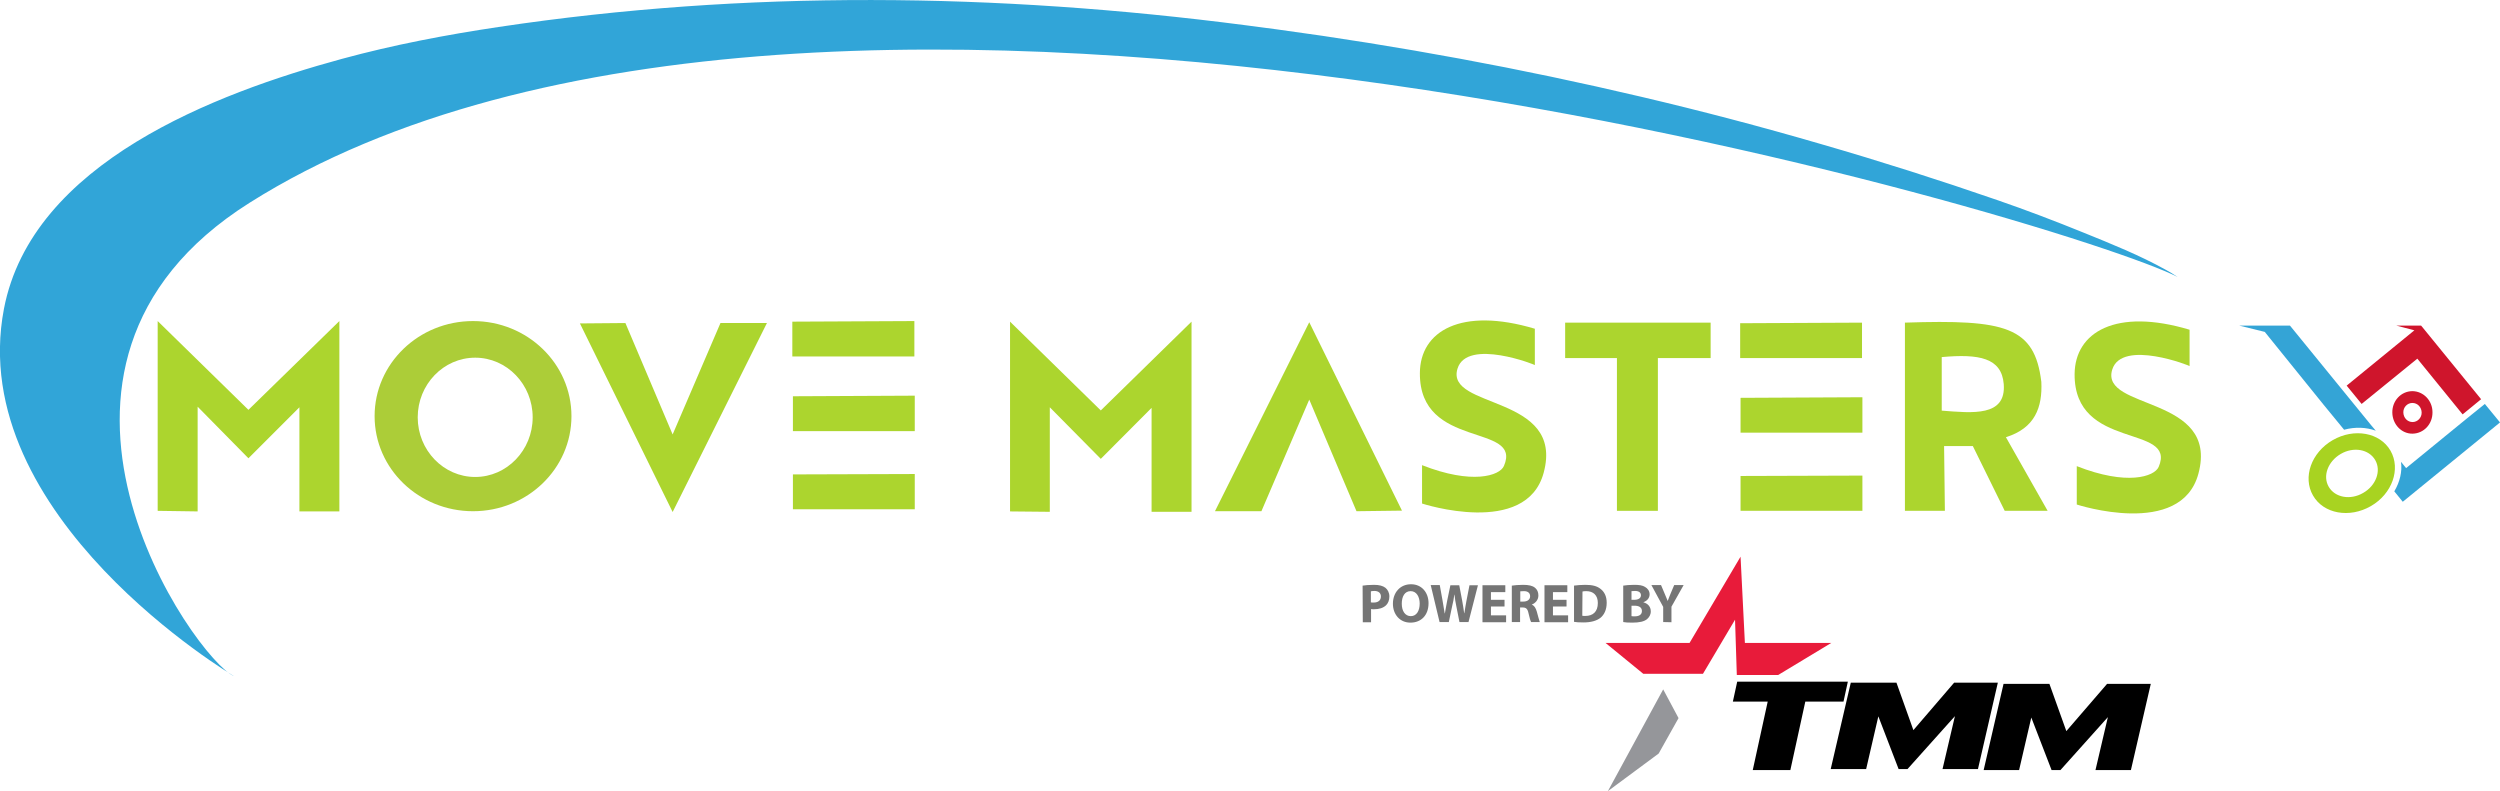<?xml version="1.0" encoding="utf-8"?>
<!-- Generator: Adobe Illustrator 27.9.6, SVG Export Plug-In . SVG Version: 9.03 Build 54986)  -->
<svg version="1.1" id="Layer_1" xmlns="http://www.w3.org/2000/svg" xmlns:xlink="http://www.w3.org/1999/xlink" x="0px" y="0px"
	 viewBox="0 0 1270 401.9" style="enable-background:new 0 0 1270 401.9;" xml:space="preserve">
<style type="text/css">
	.st0{fill:#31A5D8;}
	.st1{fill:#ACD52E;}
	.st2{fill:#ACCD38;}
	.st3{fill:#A8D321;}
	.st4{fill:#CF152C;}
	.st5{fill:#34A4D6;}
	.st6{fill:#E81B3A;}
	.st7{fill:#95969A;}
	.st8{fill:#757575;}
</style>
<path class="st0" d="M118.9,343.5c-19.3-8.1-125-156.7,7.9-240.5c289.8-182.8,926,10.1,979.4,37.7c-1.9-1.3-3.9-2.5-5.9-3.6
	c-13.3-7.4-27.7-13.2-41.8-18.9c-14.5-5.9-29.2-11.5-44-16.6c-29.5-10.2-59.3-19.7-89.4-28.4c-30.2-8.8-60.6-16.8-91.2-24
	c-30.6-7.2-61.4-13.7-92.3-19.4c-30.9-5.7-62-10.7-93.1-14.9c-5.3-0.7-10.6-1.4-15.9-2.1c-126.3-16.4-253.3-18-379.3,0.9
	c-26.8,4-53.5,9.1-79.6,16.2C109.5,47.4,16.2,82.7,2,156.9C-18.2,262.5,118.9,343.5,118.9,343.5z"/>
<polygon class="st1" points="80.1,163.1 80.1,259.5 100.4,259.8 100.4,206.6 126.2,232.8 152.1,206.9 152.1,259.8 172.4,259.8 
	172.4,163.1 126.2,208.2 "/>
<polygon class="st1" points="513.1,163.4 513.1,259.8 533.3,260 533.3,206.9 559.2,233.1 585,207.2 585,260 605.3,260 605.3,163.4 
	559.2,208.5 "/>
<path class="st2" d="M240.3,163.1c-27.6,0-50,21.6-50,48.3s22.4,48.3,50,48.3s50-21.6,50-48.3S267.9,163.1,240.3,163.1L240.3,163.1z
	 M241.4,242.3c-16.1,0-29.2-13.6-29.2-30.3s13.1-30.3,29.2-30.3s29.2,13.6,29.2,30.3S257.5,242.3,241.4,242.3z"/>
<g>
	<polygon class="st1" points="402.5,163.4 464.5,163.1 464.5,181.1 402.5,181.1 	"/>
	<polygon class="st1" points="402.8,201.3 464.7,201 464.7,219 402.8,219 	"/>
	<polygon class="st1" points="402.8,241 464.7,240.8 464.7,258.7 402.8,258.7 	"/>
</g>
<g>
	<polygon class="st1" points="884,164.2 945.9,163.9 945.9,181.9 884,181.9 	"/>
	<polygon class="st1" points="884.2,202.1 946.1,201.8 946.1,219.8 884.2,219.8 	"/>
	<polygon class="st1" points="884.2,241.8 946.1,241.6 946.1,259.5 884.2,259.5 	"/>
</g>
<polygon class="st1" points="712.2,259.4 689.1,259.7 665.1,203 640.8,259.7 617.2,259.7 665.1,163.7 "/>
<polygon class="st1" points="294.6,164.3 317.7,164.1 341.7,220.7 366,164.1 389.6,164.1 341.7,260.1 "/>
<path class="st1" d="M779.7,167v18.5c1.1,0.1-34.5-14-39.3,1.8c-6.3,20.7,54.5,12.9,43.8,52.8c-8.8,33-61.8,15.7-61.8,15.7v-19.5
	c25.4,10,39.5,5.4,41.6,0.4c9.5-22-43-8-42.7-47.2C721.4,168.2,742.2,155.8,779.7,167L779.7,167z"/>
<path class="st1" d="M1112.3,167.5V186c1.1,0.1-34.5-14-39.3,1.8c-6.3,20.7,54.5,12.9,43.8,52.8c-8.8,33-61.8,15.7-61.8,15.7v-19.5
	c25.4,10,39.4,5.4,41.6,0.4c9.4-22-43-8-42.7-47.2C1054.1,168.7,1074.9,156.3,1112.3,167.5L1112.3,167.5z"/>
<polygon class="st1" points="795.1,163.9 869,163.9 869,181.9 842.2,181.9 842.2,259.5 821.4,259.5 821.4,181.9 795.1,181.9 "/>
<path class="st1" d="M1019,222.1c14.8-4.6,18.6-15.2,18-28.1c-3.4-28.1-18.2-31.8-69.3-30.1v95.6H988l-0.4-32.9h14.6l16.2,32.9h21.8
	L1019,222.1L1019,222.1z M986.4,208.6v-27.2c18.9-1.7,30.4,0.3,31.5,13.7C1019.2,211.8,1002,209.8,986.4,208.6L986.4,208.6z"/>
<g>
	<path class="st3" d="M1214.4,229c-5.3-9.3-18.5-11.7-29.4-5.4s-15.3,18.9-10,28.1c5.3,9.3,18.5,11.7,29.4,5.4
		C1215.2,250.9,1219.7,238.3,1214.4,229z M1200.5,250.4c-6.5,3.8-14.3,2.4-17.5-3.1s-0.4-12.9,6.1-16.7s14.3-2.4,17.5,3.1
		S1207,246.7,1200.5,250.4L1200.5,250.4z"/>
	<polygon class="st4" points="1199.7,205.2 1228,182.2 1251,210.5 1260.4,202.8 1230.5,166.1 1229.9,165.4 1217.3,165.4 
		1226.5,167.8 1192.1,195.9 	"/>
	<g>
		<path class="st5" d="M1180.3,205.5l10.5,12.8c5.6-1.5,11.2-1.3,16.1,0.5l-2.2-2.6l0,0l-41.4-50.8h-25.8l13,3.2L1180.3,205.5
			L1180.3,205.5L1180.3,205.5z"/>
		<path class="st5" d="M1262.3,205.2l-9.4,7.6l0,0l-30.6,25l-2.6-3.2c0.7,5-0.6,10.3-3.4,15l4.3,5.3l49.4-40.3L1262.3,205.2
			L1262.3,205.2z"/>
	</g>
	<path class="st4" d="M1225.4,198.7c-5.7,0.1-10.2,4.9-10.1,10.9s4.7,10.8,10.3,10.7c5.7-0.1,10.2-4.9,10.1-10.9
		C1235.7,203.5,1231.1,198.7,1225.4,198.7z M1225.6,214.4c-2.6,0-4.6-2.1-4.7-4.8s2-4.9,4.6-4.9s4.6,2.1,4.7,4.8
		S1228.1,214.4,1225.6,214.4z"/>
</g>
<g>
	<polygon class="st6" points="815.6,326.6 834.8,342.3 865.1,342.3 881.4,314.8 882.3,342.9 903.3,342.9 930.3,326.6 886.4,326.6 
		884.2,282.8 858.3,326.6 	"/>
	<polygon class="st7" points="844.9,350.2 852.7,364.8 842.6,382.8 816.8,401.9 	"/>
	<polygon points="938.7,346.3 882.5,346.3 880.3,356.4 898,356.4 890.4,391.2 909.5,391.2 917.1,356.4 936.5,356.4 	"/>
	<polygon points="1007.8,346.8 997,346.8 992.7,346.8 972,370.9 963.4,346.8 958.1,346.8 947.7,346.8 940.2,346.8 930,390.7 
		948,390.7 954.2,363.9 964.5,390.7 969,390.7 993.1,363.8 986.8,390.7 1004.8,390.7 1014.9,346.8 	"/>
	<polygon points="1085.5,347.4 1074.7,347.4 1070.4,347.4 1049.7,371.4 1041.1,347.4 1035.8,347.4 1025.3,347.4 1017.8,347.4 
		1007.7,391.2 1025.7,391.2 1031.9,364.5 1042.2,391.2 1046.7,391.2 1070.8,364.3 1064.5,391.2 1082.5,391.2 1092.6,347.4 	"/>
</g>
<g>
	<path class="st8" d="M692.2,297.5c1.3-0.2,3.2-0.4,5.8-0.4s4.5,0.5,5.8,1.5c1.2,1,2,2.5,2,4.4s-0.6,3.4-1.7,4.5
		c-1.5,1.4-3.6,2-6.1,2c-0.6,0-1.1,0-1.5-0.1v6.7h-4.2L692.2,297.5L692.2,297.5z M696.4,306c0.4,0.1,0.8,0.1,1.4,0.1
		c2.3,0,3.7-1.1,3.7-3.1c0-1.7-1.2-2.8-3.3-2.8c-0.9,0-1.5,0.1-1.8,0.2L696.4,306L696.4,306z"/>
	<path class="st8" d="M725.7,306.4c0,6.2-3.8,9.9-9.2,9.9s-8.9-4.2-8.9-9.6c0-5.6,3.6-9.9,9.2-9.9S725.7,301.2,725.7,306.4
		L725.7,306.4z M712.1,306.7c0,3.7,1.7,6.3,4.6,6.3s4.5-2.7,4.5-6.4c0-3.4-1.6-6.3-4.6-6.3S712.1,303,712.1,306.7L712.1,306.7z"/>
	<path class="st8" d="M731.3,316l-4.5-18.8h4.6l1.4,7.8c0.4,2.2,0.8,4.7,1.1,6.6h0.1c0.3-2,0.8-4.3,1.2-6.6l1.6-7.7h4.5l1.5,7.9
		c0.4,2.2,0.7,4.2,1,6.3h0.1c0.3-2.1,0.7-4.3,1.1-6.5l1.5-7.7h4.3L746,316h-4.6l-1.6-8.1c-0.4-1.9-0.7-3.7-0.9-5.8h-0.1
		c-0.3,2.1-0.6,3.9-1.1,5.8L736,316H731.3L731.3,316z"/>
	<path class="st8" d="M764.3,308.1h-6.9v4.5h7.7v3.5h-12v-18.8h11.6v3.5h-7.3v3.9h6.9V308.1L764.3,308.1z"/>
	<path class="st8" d="M768,297.5c1.4-0.2,3.4-0.4,5.7-0.4c2.8,0,4.8,0.4,6.1,1.5c1.1,0.9,1.7,2.2,1.7,3.9c0,2.4-1.7,4-3.3,4.6v0.1
		c1.3,0.5,2,1.8,2.5,3.5c0.6,2.1,1.2,4.6,1.5,5.3h-4.4c-0.3-0.5-0.8-2.1-1.3-4.4c-0.5-2.4-1.3-3-3-3h-1.3v7.4H768V297.5L768,297.5z
		 M772.2,305.6h1.7c2.1,0,3.4-1.1,3.4-2.7c0-1.7-1.2-2.6-3.1-2.6c-1,0-1.6,0.1-1.9,0.1v5.2H772.2z"/>
	<path class="st8" d="M795.8,308.1h-6.9v4.5h7.7v3.5h-12v-18.8h11.6v3.5h-7.3v3.9h6.9V308.1L795.8,308.1z"/>
	<path class="st8" d="M799.5,297.5c1.6-0.2,3.6-0.4,5.8-0.4c3.6,0,5.9,0.6,7.7,2c2,1.5,3.2,3.8,3.2,7.1c0,3.6-1.3,6.1-3.1,7.6
		c-2,1.6-5,2.4-8.7,2.4c-2.2,0-3.8-0.1-4.8-0.3v-18.4H799.5z M803.8,312.8c0.4,0.1,1,0.1,1.5,0.1c3.9,0,6.4-2.1,6.4-6.6
		c0-3.9-2.3-6-5.9-6c-1,0-1.6,0.1-1.9,0.2L803.8,312.8L803.8,312.8z"/>
	<path class="st8" d="M824.6,297.5c1.1-0.2,3.4-0.4,5.5-0.4c2.6,0,4.2,0.2,5.6,1.1c1.3,0.7,2.3,2,2.3,3.7s-1,3.2-3.1,4v0.1
		c2.2,0.6,3.7,2.2,3.7,4.6c0,1.7-0.8,3-2,4c-1.4,1.1-3.7,1.7-7.4,1.7c-2.1,0-3.7-0.1-4.6-0.3V297.5L824.6,297.5z M828.8,304.7h1.4
		c2.2,0,3.4-0.9,3.4-2.3s-1.1-2.2-3-2.2c-0.9,0-1.5,0.1-1.8,0.1L828.8,304.7L828.8,304.7z M828.8,313c0.4,0.1,0.9,0.1,1.7,0.1
		c1.9,0,3.6-0.7,3.6-2.7s-1.7-2.7-3.8-2.7h-1.5V313z"/>
	<path class="st8" d="M844.9,316v-7.7l-6-11.1h4.9l1.9,4.5c0.6,1.4,1,2.4,1.5,3.6l0,0c0.4-1.2,0.9-2.3,1.4-3.6l1.9-4.5h4.8l-6.2,11
		v7.9L844.9,316L844.9,316z"/>
</g>
</svg>
